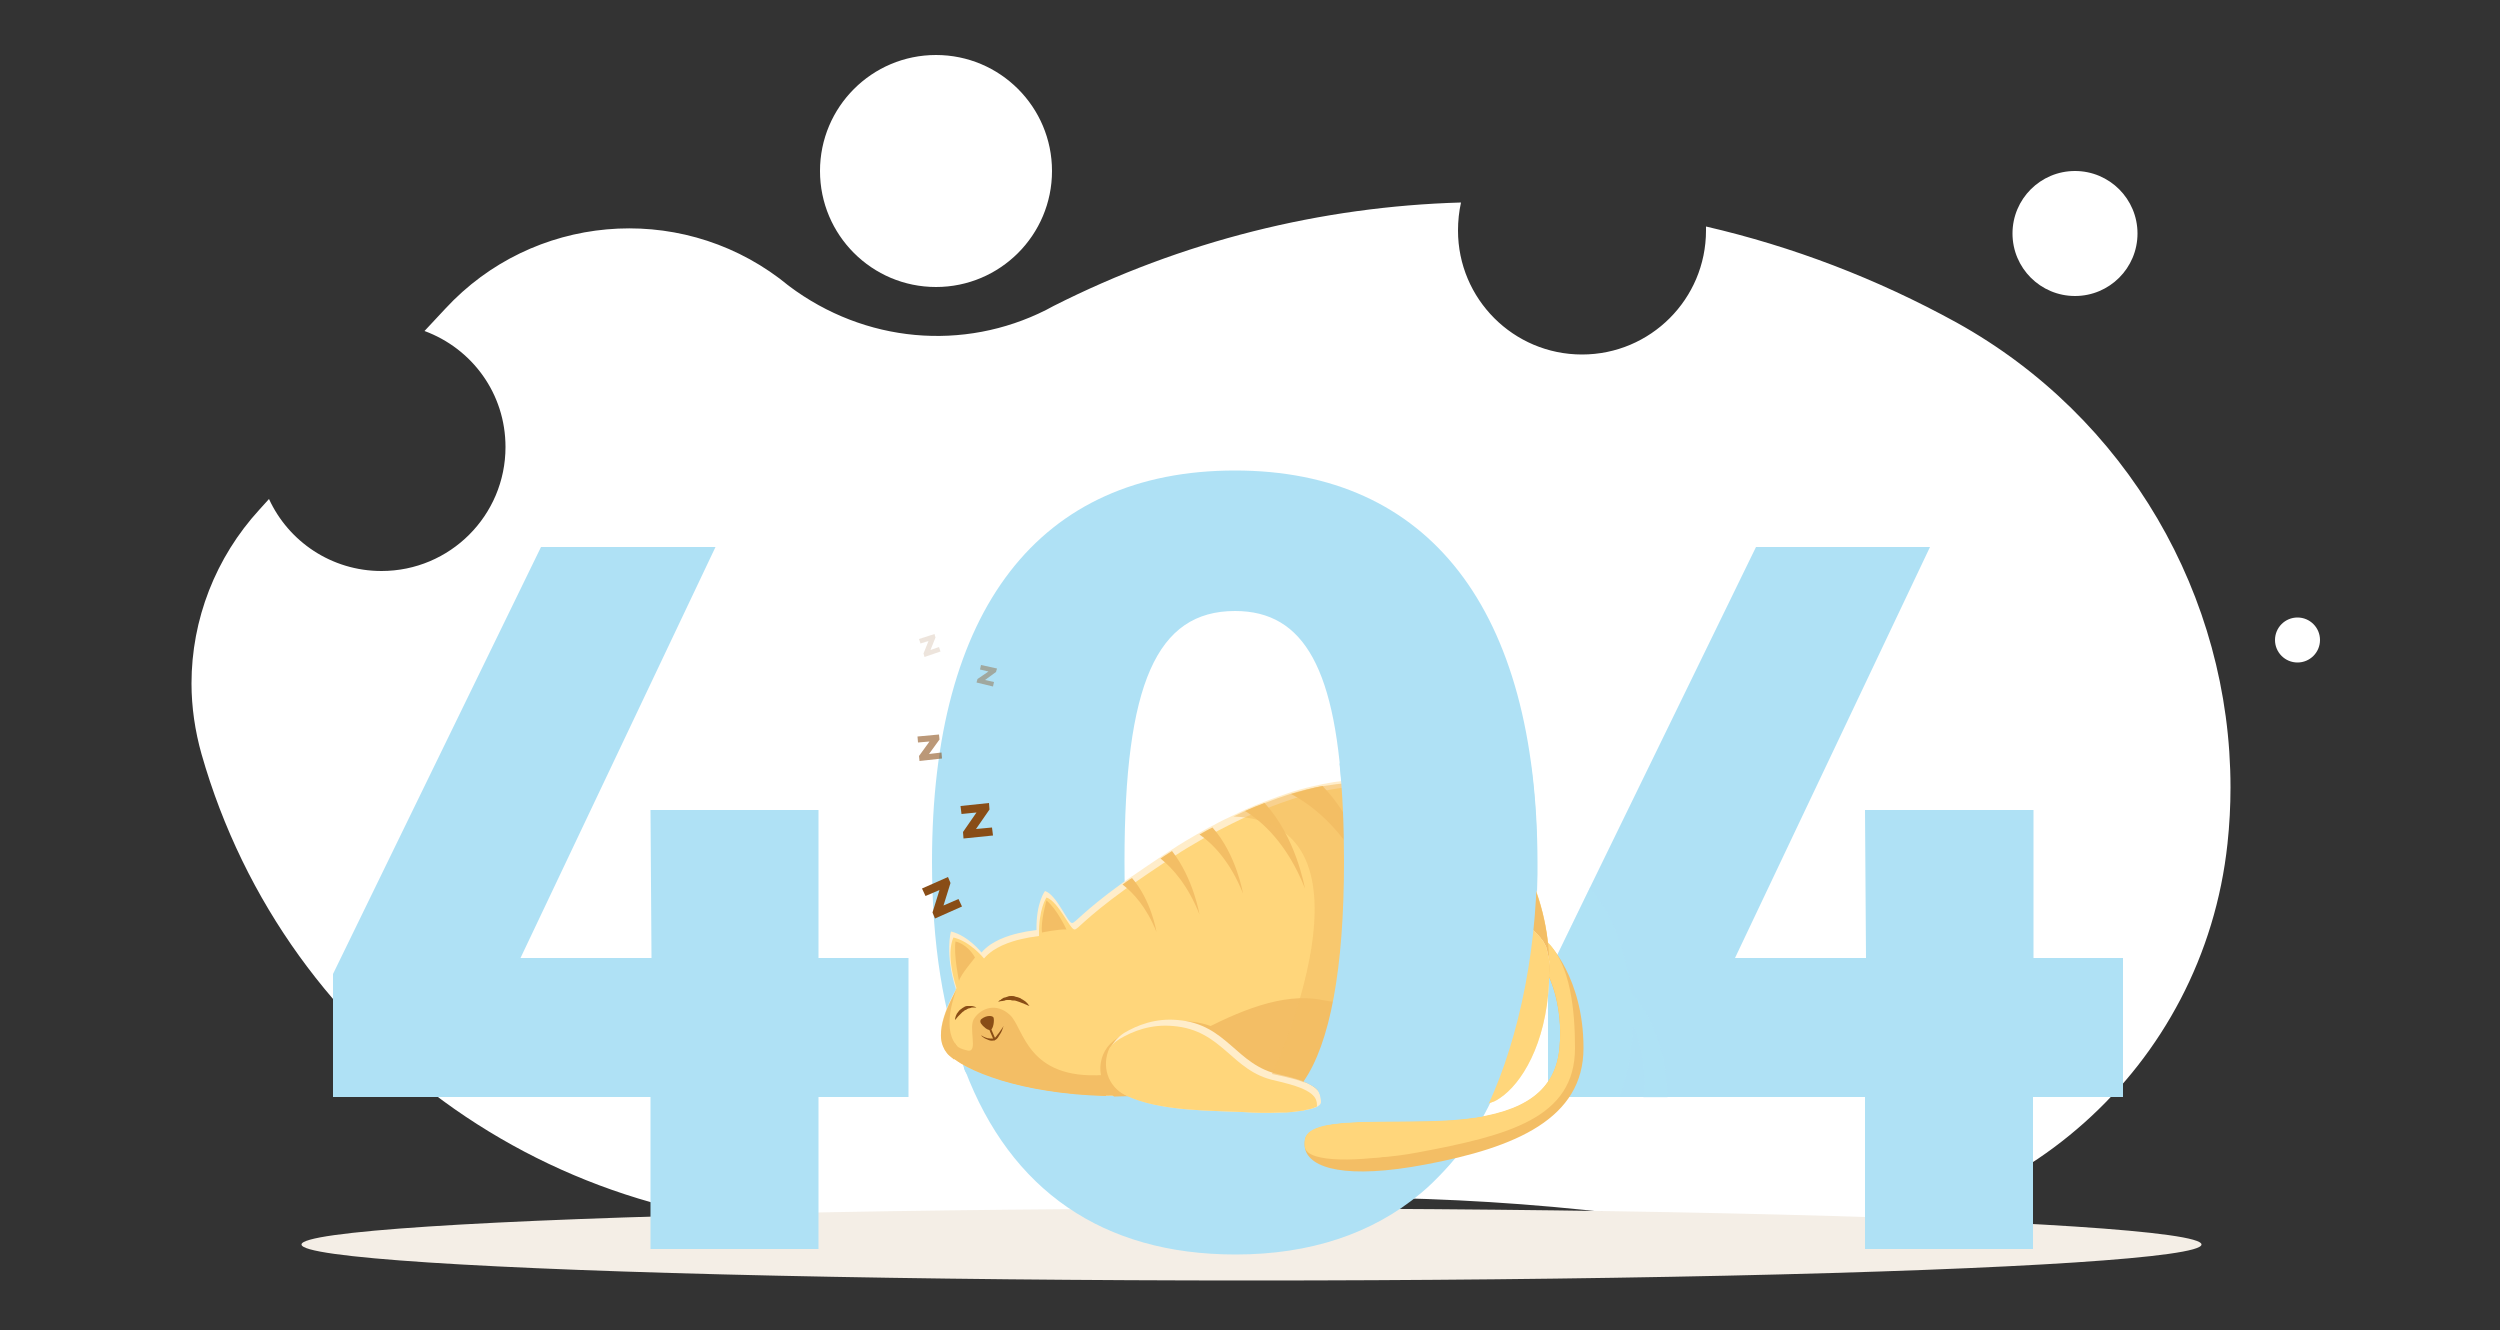 <svg xmlns="http://www.w3.org/2000/svg" xmlns:xlink="http://www.w3.org/1999/xlink" x="0px" y="0px" viewBox="0 0 500 266" xml:space="preserve"><rect x="0" y="0" width="500" height="266" fill="#333333" stroke="none"/><g id="BACKGROUND" display="none">	<rect id="XMLID_303_" y="-49" display="inline" fill="#FFF9EE" width="500" height="500"></rect></g><g id="OBJECTS">	<g id="XMLID_308_">		<g id="XMLID_306_">			<path id="XMLID_316_" fill="#FFFFFF" d="M446.1,157.5c0,3.7-0.2,7.5-0.6,11.2c-4.8,44.9-42.7,78-86.6,78c-4.1,0-8.3-0.3-12.5-0.9    l-10.7-1.5c-33.4-4.8-67.3-6-101-3.6l-59.8,4.3c-61.5,4.4-117.7-34.9-134.6-94.2c-1.3-4.6-2-9.4-2-14.1    c0-12.8,4.8-25.2,13.6-34.8l1.9-2.1c3.9,8.5,12.5,14.4,22.5,14.4c13.7,0,24.8-11.1,24.8-24.8c0-10.7-6.7-19.7-16.2-23.2l4.2-4.5    c17.4-18.8,46.3-21.4,66.8-6l1.9,1.5c15.2,11.4,34.9,13.1,51.4,4.8c0.5-0.3,1-0.5,1.5-0.8c25.7-13,53.5-19.9,81.5-20.7    c-0.4,1.8-0.6,3.7-0.6,5.6c0,13.7,11.1,24.8,24.8,24.8s24.8-11.1,24.8-24.8c0-0.3,0-0.5,0-0.8c17.3,4,34.1,10.4,50.1,19.2    C425.4,83.4,446.1,119.2,446.1,157.5z"></path>			<circle id="XMLID_307_" fill="#FFFFFF" cx="187.2" cy="34.2" r="23.2"></circle>			<circle id="XMLID_309_" fill="#FFFFFF" cx="415" cy="46.7" r="12.5"></circle>			<circle id="XMLID_310_" fill="#FFFFFF" cx="459.5" cy="128" r="4.5"></circle>		</g>		<g id="XMLID_299_">			<ellipse id="XMLID_247_" fill="#F4EEE6" cx="250.3" cy="248.9" rx="190" ry="7.2"></ellipse>			<g id="XMLID_134_">				<path id="XMLID_270_" fill="#AFE1F5" d="M406.7,191.6V162H373l0.2,29.6H347l39-82.2h-34.8l-33.2,68.1l-8.4,17.3v24.6H373v30.4     h33.6v-30.4h18v-27.8H406.7z"></path>				<path id="XMLID_283_" opacity="0.32" fill="#AFE1F5" d="M328.7,219.4c0.7-7.6-1.6-13.1-2.1-14.2c-0.1,4.8-1,9.6-2.7,14.2h-14.3     v-24.6l8.4-17.3c2.4,3,4.9,7.1,5.9,10.8c0.2,0.7,0.5,1.3,0.7,2c0,0,0,0.1,0,0.1c0.4,1.2,0.7,2.5,1,3.7c0,0,0,0,0,0.1     c0,0.1,0,0.2,0.1,0.4c0.1,0.4,0.2,0.7,0.2,1.1c0.1,0.4,0.1,0.7,0.2,1.1c0,0.1,0,0.1,0,0.2c0,0,0,0.1,0,0.1     c0.1,0.4,0.1,0.9,0.2,1.3c0,0,0,0,0,0.1c0,0,0,0,0,0v0c0,0,7.1,7,7.2,21H328.7z"></path>			</g>			<path id="XMLID_260_" fill="#AFE1F5" d="M143.1,109.4l-39,82.2h26.2l-0.2-29.6h33.6v29.6h18v27.8h-18v30.4h-33.6v-30.4H66.6    v-24.6l41.6-85.4H143.1z"></path>			<path id="XMLID_100_" fill="#AFE1F5" d="M247,94.1c-39.2,0-60.6,27.8-60.6,78.3c0,16.3,2.2,30.2,6.6,41.6    c9.1,24,27.5,36.9,54.1,36.9c15,0,27.4-4.2,37-12.2c1.7-1.4,3.2-2.9,4.7-4.5c1.5-1.6,2.9-3.3,4.2-5.1c0.6-0.9,1.2-1.8,1.8-2.7    c8-12.7,12.4-30,12.7-51.6c0-0.8,0-1.5,0-2.3C307.4,121.8,285.8,94.1,247,94.1z M225.2,184.6c-0.2-3.8-0.3-7.9-0.3-12.3    c0-35.5,6.4-50.1,22.1-50.1c13.9,0,20.4,11.7,21.6,39.8c0.1,3.2,0.2,6.6,0.2,10.2c0,35.3-6.4,50-21.8,50    C233.3,222.4,226.7,211.1,225.2,184.6z"></path>			<g id="XMLID_124_">				<path id="XMLID_287_" fill="#AFE1F5" d="M292.9,229c-1.3,1.8-2.7,3.5-4.2,5.1c-11.9,1.8-28.6,7.1-29.8-3.4     c-0.1-0.6-0.1-1.2,0-1.8C259.8,224.3,281.2,229.6,292.9,229z"></path>				<path id="XMLID_275_" fill="#AFE1F5" d="M307.4,174.6c-0.3,21.6-4.6,39-12.7,51.6c-6.4,0.3-20.5-3.3-26.8-0.1     c-0.1,0.1-0.2,0.1-0.3,0.1c-0.3,0.1-0.5,0.2-0.8,0.3c0,0-0.1,0-0.1,0c0,0-0.1,0-0.1,0c-0.1,0-0.2,0-0.3,0.1     c-0.1,0-0.2,0-0.3,0.1c-0.1,0-0.2,0-0.2,0.1c-0.1,0-0.2,0-0.2,0.1c-0.1,0-0.3,0.1-0.4,0.1c0,0,0,0,0,0c-0.1,0-0.3,0.1-0.5,0.1     c0,0,0,0,0,0c-0.9,0.1-1.8,0.2-2.6,0.3c0,0,0,0,0,0c-0.2,0-0.4,0-0.7,0c0,0,0,0,0,0c-9.6,0.6-22.7,0.9-31.5-3.3     c-1.5,0-2.3,0-2.3,0c-0.1,0-0.2,0-0.3,0c0,0,0,0,0,0c-0.6,0-0.9,0-0.9,0c-0.1,0-0.2,0-0.3,0c-7.4,0-15.2-1.1-22.3-3.4     c-0.7-0.2-1.3-0.5-1.9-0.7c-0.2-0.1-0.5-0.2-0.7-0.3c-0.1,0-0.1,0-0.2-0.1c-0.6-0.2-1.1-0.5-1.7-0.7c-0.9-0.4-1.8-0.9-2.7-1.4     c0,0-0.1,0-0.1-0.1c-0.4-0.3-0.8-0.5-1.2-0.8c-0.1-0.1-0.2-0.2-0.3-0.2c0,0-0.1-0.1-0.1-0.1c-0.1-0.1-0.3-0.2-0.4-0.4     c-0.1-0.1-0.2-0.2-0.3-0.2c-0.3-0.2-0.5-0.5-0.7-0.8c0,0-0.1-0.1-0.1-0.1c-2.2-2.5,0.9-9.7,2.1-11.8c0-0.1,0.1-0.2,0.1-0.2     c-2.3-7.2-1-11.5-1-11.5c3.4,0.8,6.1,4.2,6.1,4.2c2.4-2.9,7.5-4.2,11.1-4.4c-0.1-5.5,1.2-6.6,1.2-6.6c9.3,3,2.2,7.9,12.3,0     c0.9,15.8,5.2,43.7,27.8,36.9c19.9-6,16.2-44.8,15.6-59.4C282.6,159,298.9,162,307.4,174.6C307.1,196.3,304,169.6,307.4,174.6z"></path>			</g>			<g id="XMLID_7_">				<path id="XMLID_286_" fill="#FFEDCA" d="M307.6,205.2c-0.4,0.9-0.9,1.8-1.4,2.5c-0.4,0.7-0.9,1.3-1.4,1.9     c-1.1,1.2-2.2,2.3-3.5,3.1c-9.7,6.7-24.8,4.4-30.7,5c-0.8,0.1-2.1,0.2-3.7,0.2c-0.3,0-0.7,0-1,0c-1.6,0.1-3.5,0.1-5.6,0.2     c-10.3,0.4-24.9,0.7-32.9,0.9c-3.4,0.1-5.6,0.1-5.6,0.1c-0.1,0-0.2,0-0.3,0c-0.1,0-0.2,0-0.3,0c-8.9-0.2-16.5-1.6-22.2-3.5     c-3.6-1.2-6.4-2.5-8.2-3.9c-0.6-0.5-1.2-0.9-1.5-1.4c-0.2-0.2-0.3-0.4-0.4-0.6c-0.1-0.1-0.1-0.2-0.1-0.2     c-2.2-4,2.2-11.2,2.4-11.6c0,0,0,0,0,0v0c0,0,0,0,0,0c-2.3-7.3-1-11.6-1-11.6c3.4,0.8,6.1,4.2,6.1,4.2c0.5-0.6,1.1-1.1,1.8-1.6     c0.6-0.4,1.2-0.7,1.8-1c0.7-0.3,1.4-0.6,2.1-0.8c1.2-0.4,2.4-0.6,3.3-0.8c1.2-0.2,2-0.3,2-0.3c-0.1-5.5,1.7-7.8,1.7-7.8     c2.4,0.8,4.5,6.4,5.4,6.4c0.7,0,1.8-2,10.2-8.1c0.6-0.4,1.2-0.9,1.9-1.3c1.6-1.1,3.5-2.4,5.6-3.8c0.3-0.2,0.6-0.4,0.9-0.6     c0.5-0.3,0.9-0.6,1.4-0.9c1.8-1.2,3.7-2.3,5.6-3.4c0.9-0.5,1.7-1,2.6-1.4c1.4-0.8,2.9-1.5,4.4-2.2c0.7-0.3,1.4-0.7,2.1-1     c1.3-0.6,2.6-1.1,3.9-1.6c1.8-0.7,3.5-1.3,5.3-1.9c1.9-0.6,3.9-1.1,5.9-1.5c0,0,0,0,0,0c0.1,0,0.3-0.1,0.4-0.1c3-0.6,6-0.9,9-1     c0.2,0,0.4,0,0.5,0c2.1,0,4.2,0.1,6.3,0.4c2.9,0.4,5.8,1,8.7,2.1c6.1,2.2,11,6.6,14.4,12c1.1,1.8,2.1,3.7,2.9,5.6     c0.3,0.8,0.6,1.6,0.9,2.4c1.3,3.7,2.1,7.5,2.4,11.3C310.2,195.5,309.5,201,307.6,205.2z"></path>				<path id="XMLID_264_" fill="#FFD67B" d="M306.2,207.7c-0.4,0.7-0.9,1.3-1.4,1.9c-9,10.5-27.6,7.5-34.2,8.1     c-0.8,0.1-2.1,0.2-3.7,0.2c-0.3,0-0.7,0-1,0c-1.6,0.1-3.5,0.1-5.6,0.2c-10.3,0.4-24.9,0.7-32.9,0.9c-3.4,0.1-5.6,0.1-5.6,0.1     c-0.1,0-0.2,0-0.3,0c-0.1,0-0.2,0-0.3,0c-8.9-0.2-16.5-1.6-22.2-3.5c-3.6-1.2-6.4-2.5-8.2-3.9c-0.6-0.5-1.2-0.9-1.5-1.4     c-0.2-0.2-0.3-0.4-0.4-0.6c-1.2-4.1,2.4-12.1,2.4-12.1c-2.3-7.3-0.6-10.1-0.6-10.1c3.4,0.8,6.1,4.2,6.1,4.2     c0.5-0.6,1.1-1.1,1.8-1.6c0.6-0.4,1.2-0.7,1.8-1c0.7-0.3,1.4-0.6,2.1-0.8c1.2-0.4,2.4-0.6,3.3-0.8c1.2-0.2,2-0.3,2-0.3     c-0.1-5.5,1.5-7.7,1.5-7.7c2.4,0.8,4.7,6.4,5.6,6.4c0.7,0,1.8-2,10.2-8.1c0.6-0.4,1.2-0.9,1.9-1.3c1.6-1.1,3.5-2.4,5.6-3.8     c0.3-0.2,0.6-0.4,0.9-0.6c0.5-0.3,0.9-0.6,1.4-0.9c1.8-1.2,3.7-2.3,5.6-3.4c0.9-0.5,1.7-1,2.6-1.4c2.1-1.1,4.3-2.2,6.5-3.2     c1.3-0.6,2.6-1.1,3.9-1.6c1.8-0.7,3.5-1.3,5.3-1.9c2.1-0.6,4.2-1.2,6.3-1.6c3.2-0.6,6.3-1,9.5-1c2.1,0,4.2,0.1,6.3,0.4     c2.9,0.4,5.8,1,8.7,2.1c6.1,2.2,11,6.6,14.4,12c0.9,1.4,1.7,2.9,2.4,4.5C311,187.2,311,200.3,306.2,207.7z"></path>				<path id="XMLID_250_" fill="#F3BE65" d="M316.7,209.6c0,14.1-13.5,19.9-31.6,23.3c-15.8,3-23.2,0.8-24.1-3.2     c-0.1-0.6-0.1-1.2,0-1.8c1-5.2,20-2.6,32-4c12-1.4,18.1-5.7,18.9-14.3c0.8-8.6-2.2-14.4-2.2-14.4l-0.1-5.9l0-0.6     C309.6,188.5,316.7,195.5,316.7,209.6z"></path>				<path id="XMLID_271_" fill="#FFD67B" d="M314,206.4c0,14.1-13.7,20.7-31.8,24.1c-10.6,2-20.4,2-21.2-0.9c-0.1-0.6-0.1-1.2,0-1.8     c1-5.2,20-2.6,32-4c12-1.4,18.1-5.7,18.9-14.3c0.8-8.6-2.2-14.4-2.2-14.4l-0.1-5.9c0.2,0.3,0.4,0.7,0.6,1.1     C312.1,193.7,314,199.1,314,206.4z"></path>				<path id="XMLID_263_" fill="#FFD67B" d="M315,209.6c0,14.1-13.4,17.5-31.5,20.9c-10.6,2-18.5,0.9-22.1-0.7c0-0.4,0-0.8,0.1-1.2     c1-5.2,20-2.6,32-4c12-1.4,18.1-5.7,18.9-14.3c0.8-8.6-2.6-15.6-2.6-15.6l-0.2-6.2C314.1,193.1,315,202.1,315,209.6z"></path>				<g id="XMLID_20_">					<path id="XMLID_254_" fill="#F3BE65" d="M231.3,186.4c-2-5-4.7-7.9-6.8-9.5c0.6-0.4,1.2-0.9,1.9-1.3      C230.3,180.1,231.3,186.4,231.3,186.4z"></path>					<path id="XMLID_252_" fill="#F3BE65" d="M239.9,182.9c-2.3-5.8-5.3-9.2-7.8-11.2c0.3-0.2,0.6-0.4,0.9-0.6      c0.5-0.3,0.9-0.6,1.4-0.9C238.7,175.7,239.9,182.9,239.9,182.9z"></path>					<path id="XMLID_251_" fill="#F3BE65" d="M248.6,178.7c-2.6-6.5-6.1-10-8.7-11.8c0.9-0.5,1.7-1,2.6-1.4      C247.3,170.9,248.6,178.7,248.6,178.7z"></path>					<path id="XMLID_249_" fill="#F3BE65" d="M261,177.7c-3.6-9.1-8.7-13.5-12-15.5c1.3-0.6,2.6-1.1,3.9-1.6      C259.2,167.4,260.9,177.4,261,177.7z"></path>					<path id="XMLID_248_" fill="#F3BE65" d="M275.4,179.9c-5.3-13.4-13-18.9-17.2-21.1c2.1-0.6,4.2-1.2,6.3-1.6      C273,166,275.3,179.4,275.4,179.9z"></path>					<path id="XMLID_242_" fill="#F3BE65" d="M285.7,179.1c-2.4-12.7-7.8-19.6-11.7-23c2.1,0,4.2,0.1,6.3,0.4      C286,166.7,285.7,179.1,285.7,179.1z"></path>				</g>				<path id="XMLID_253_" fill="#F3BE65" d="M221.2,219.2c-16.4-0.4-28.6-4.9-31.9-8.8l1.8-1.7c0,0,0,0.9,2.4,1.4     c2.3,0.5,0-4.7,1.4-6.5c1.3-1.9,4.3-3.2,7.1-0.6c2.8,2.6,3.3,13,18.7,12L221.2,219.2z"></path>				<path id="XMLID_241_" fill="#F3BE65" d="M306.2,207.7c-0.4,0.7-0.9,1.3-1.4,1.9c-9,10.5-27.6,7.5-34.2,8.1     c-0.8,0.1-2.1,0.2-3.7,0.2c-0.3,0-0.7,0-1,0c-1.6,0.1-3.5,0.1-5.6,0.2c-10.3,0.4-24.9,0.7-32.9,0.9c-3.4,0.1-5.6,0.1-5.6,0.1     c-0.1,0-0.2,0-0.3,0c-0.1,0-0.2,0-0.3,0c-8.9-0.2-16.5-1.6-22.2-3.5c1.9,0.2,12.6,1.1,20.4,0.6c8.6-0.6,29.4-19.4,45-16.2     c15.6,3.2,49-8,39.4-28.7c-0.1-0.3-0.3-0.6-0.4-0.9C310.9,182.4,311.9,199,306.2,207.7z"></path>				<path id="XMLID_243_" fill="#F3BE65" d="M261.5,218.3c-14.7,0.5-38.4,1-38.4,1c-0.1,0-0.2,0-0.3,0c-3.8-2.9-3.7-9,0.7-11.7     c2.7-1.6,6.3-3,10.7-2.6c10,0.8,11.7,9.1,20.4,10.9C258.3,216.6,260.3,217.5,261.5,218.3z"></path>				<path id="XMLID_245_" fill="#F3BE65" d="M265.8,218c-1.6,0.1-3.5,0.1-5.6,0.2c-10.3,0.4-24.9,0.7-32.9,0.9     c-4.7-2.6-4.8-9.4-0.1-12.2c2.7-1.6,6.3-3,10.7-2.6c10,0.8,11.7,9.1,20.4,10.9C262.8,216.1,264.8,217.1,265.8,218z"></path>				<path id="XMLID_269_" fill="#FFEDCA" d="M264.2,220.4c0,0.3-0.2,0.6-0.7,0.9c-1.2,0.6-3.8,1.1-7.2,1.2c-2.3,0.1-4.9,0.1-7.7-0.1     c-6-0.3-16.6-0.1-23.2-3.3c-3.8-1.8-4.9-6.1-3.3-9.5c0.6-1.2,1.5-2.2,2.7-3c2.7-1.6,6.3-3,10.7-2.6c10,0.8,11.7,9.1,20.4,10.9     c0.3,0.1,0.5,0.1,0.8,0.2C264.5,216.9,264.1,218.9,264.2,220.4z"></path>				<path id="XMLID_267_" fill="#FFD67B" d="M263.4,221.3c-0.1,0-0.2,0.1-0.2,0.1c-0.1,0-0.2,0.1-0.3,0.1c-0.1,0.1-0.3,0.1-0.5,0.2     c-0.1,0-0.2,0.1-0.4,0.1c-0.3,0.1-0.5,0.1-0.9,0.2c-0.1,0-0.2,0-0.3,0.1c-0.7,0.1-1.5,0.2-2.4,0.3c-0.3,0-0.7,0.1-1,0.1     c-0.2,0-0.4,0-0.7,0c-0.2,0-0.4,0-0.6,0c-2.3,0.1-4.9,0.1-7.7-0.1c-6-0.3-16.6-0.1-23.2-3.3c-3.8-1.8-4.9-6.1-3.3-9.5     c0.5-0.7,1.2-1.3,2-1.8c2.7-1.6,6.3-3,10.7-2.6c10,0.8,11.7,9.1,20.4,10.9c0.3,0.1,0.5,0.1,0.8,0.2c0.4,0.1,0.9,0.2,1.2,0.3     C263.3,218.2,263.4,219.9,263.4,221.3z"></path>				<path id="XMLID_244_" fill="#F3BE65" d="M306.7,193.9c0,6.4-0.7,11.7-1.9,15.8c-9,10.5-27.6,7.5-34.2,8.1     c-0.8,0.1-2.1,0.2-3.7,0.2c0-0.8,0.3-1.7,0.7-2.3c1.1-2.1,12.7-2.5,12-4.1c-0.7-1.6-5.9-2.4-5.9-12.8c0-0.2,0-0.4,0-0.6     c0.3-7.9,6.5-14.4,14.4-15.2C295.5,182.2,306.7,182.9,306.7,193.9z"></path>				<path id="XMLID_305_" fill="#FFEDCA" d="M309.8,193.9c0,0.4,0,0.9,0,1.3c0,0.4,0,0.8,0,1.3c-0.6,12.5-5.6,20.3-9.8,23.1     c-0.4,0.3-0.8,0.5-1.2,0.7c-0.1,0-0.2,0.1-0.3,0.1c-0.2,0.1-0.3,0.1-0.5,0.2c-0.2,0-0.3,0.1-0.5,0.1c0,0,0,0-0.1,0     c-1.3,0.3-2.8,0.5-4.3,0.6c0,0-0.1,0-0.1,0c-4.9,0.5-10.6,0.4-16.4,0.4c-1.6,0-2.8-0.2-3.7-0.4c-3.7-1.1-3.6-3.3-2.1-5.5     c1.5-2.2,12.7-2.5,12-4.1c-0.7-1.6-5.9-2.4-5.9-12.8c0-0.2,0-0.4,0-0.6c0.2-7.9,6.5-14.4,14.4-15.2c3.8-0.4,8.5-0.4,12.2,1.1h0     c1,0.4,1.9,0.9,2.7,1.5c0.2,0.2,0.4,0.4,0.6,0.5c0.2,0.2,0.3,0.3,0.5,0.5c0.2,0.2,0.3,0.3,0.5,0.5c0.1,0.2,0.3,0.3,0.4,0.5     c0,0,0,0.1,0.1,0.1c0.1,0.1,0.2,0.3,0.3,0.4c0.2,0.3,0.3,0.6,0.5,0.9c0.1,0.2,0.2,0.4,0.2,0.6c0,0,0,0,0,0.1     c0.1,0.2,0.2,0.5,0.2,0.7c0.1,0.3,0.1,0.5,0.2,0.8c0,0,0,0,0,0c0,0.2,0.1,0.3,0.1,0.5c0,0.2,0,0.3,0.1,0.5     C309.8,192.8,309.8,193.3,309.8,193.9z"></path>				<path id="XMLID_295_" fill="#FFD67B" d="M309.8,193.9c0,0.4,0,0.9,0,1.3c0,0.4,0,0.8,0,1.3c-0.6,12.5-5.6,20.3-9.8,23.1     c-0.4,0.3-0.8,0.5-1.2,0.7c-0.1,0-0.2,0.1-0.3,0.1c-0.2,0.1-0.3,0.1-0.5,0.2c-0.2,0-0.3,0.1-0.5,0.1c0,0,0,0-0.1,0     c-0.3,0.1,1,0,0.4,0.1c-1.4,0.2-3,0.4-4.7,0.5c0,0-0.1,0-0.1,0c-5.1,0.4-11.2,0.4-16.4,0.4c-1.6,0-2.8-0.2-3.7-0.4     c-2.6-1.2-2-3.7-1.2-5.2c1.1-2,12.7-2.5,12-4.1c-0.7-1.6-5.9-2.4-5.9-12.8c0-0.2,0-0.4,0-0.6c0.2-7.9,6.5-14.4,14.4-15.2     c3.5-0.3,7.7-0.4,11.3,0.8h0c1,0.4,1.9,0.9,2.7,1.5c0.2,0.2,0.4,0.4,0.6,0.5c0.2,0.2,0.3,0.3,0.5,0.5c0.2,0.2,0.3,0.3,0.5,0.5     c0.1,0.2,0.3,0.3,0.4,0.5c0,0,0,0.1,0.1,0.1c0.1,0.1,0.2,0.3,0.3,0.4c0.2,0.3,0.3,0.6,0.5,0.9c0.1,0.2,0.2,0.4,0.2,0.6     c0,0,0,0,0,0.1c0.1,0.2,0.2,0.5,0.2,0.7c0.1,0.3,0.1,0.5,0.2,0.8c0,0,0,0,0,0c0,0.2,0.1,0.3,0.1,0.5c0,0.2,0,0.3,0.1,0.5     C309.8,192.8,309.8,193.3,309.8,193.9z"></path>				<path id="XMLID_255_" fill="#F3BE65" d="M190.8,211.9c-0.6-0.5-1.2-0.9-1.5-1.4c-0.2-0.3-0.4-0.5-0.5-0.8     c-2.2-4,2.2-11.2,2.4-11.6c-0.1,0.4-2.8,7.2-0.1,10.7C191.9,209.8,191.6,210.9,190.8,211.9z"></path>				<path id="XMLID_28_" fill="#F3BE65" d="M191.8,196.2c0,0-1.1-5.2-0.7-7.9c0,0,2.3,0.4,3.9,3.2     C195,191.6,192.1,194.9,191.8,196.2z"></path>				<path id="XMLID_238_" fill="#F3BE65" d="M209.3,180.1c0,0-1.2,4.1-0.9,6.4c0,0,3.3-0.7,4.9-0.6     C213.3,185.9,211.4,181.8,209.3,180.1z"></path>				<g id="XMLID_69_">					<g id="XMLID_235_">						<g id="XMLID_145_">							<path id="XMLID_284_" fill="#894D16" d="M191,204c0,0,0-0.4,0.2-0.9c0.1-0.1,0.1-0.3,0.2-0.4c0.1-0.1,0.2-0.3,0.3-0.4        c0.1-0.1,0.2-0.3,0.4-0.4c0.1-0.1,0.3-0.2,0.4-0.3c0.2-0.1,0.3-0.2,0.5-0.3c0.2-0.1,0.4-0.1,0.5-0.1c0.2,0,0.3,0,0.5,0        c0.1,0,0.2,0,0.2,0c0.1,0,0.1,0,0.2,0c0.1,0,0.3,0.1,0.4,0.1c0.1,0,0.2,0.1,0.3,0.1c0.1,0.1,0.2,0.1,0.2,0.1s-0.1,0-0.2,0        c-0.1,0-0.2,0-0.3,0c-0.1,0-0.2,0-0.3,0c-0.1,0-0.2,0-0.4,0.1c-0.1,0-0.3,0.1-0.4,0.1c-0.1,0-0.1,0-0.2,0.1        c-0.1,0-0.1,0.1-0.2,0.1c-0.1,0.1-0.3,0.1-0.4,0.2c-0.1,0.1-0.2,0.2-0.4,0.3c-0.1,0.1-0.2,0.2-0.3,0.3        c-0.1,0.1-0.2,0.2-0.3,0.3c-0.1,0.1-0.2,0.2-0.3,0.3C191.3,203.7,191,204,191,204z"></path>						</g>						<g id="XMLID_146_">							<path id="XMLID_282_" fill="#894D16" d="M199.6,200.4c0,0,0.1-0.1,0.2-0.2c0.1-0.1,0.1-0.2,0.3-0.2c0.1-0.1,0.2-0.2,0.4-0.3        c0.1-0.1,0.3-0.2,0.5-0.2c0.2-0.1,0.4-0.1,0.6-0.2c0.2-0.1,0.4-0.1,0.7-0.1c0.2,0,0.5,0,0.7,0.1c0.2,0.1,0.5,0.1,0.7,0.2        c0.2,0.1,0.4,0.1,0.6,0.3c0.2,0.1,0.4,0.2,0.5,0.3c0.2,0.1,0.3,0.2,0.4,0.3c0.1,0.1,0.2,0.2,0.3,0.3c0.1,0.1,0.2,0.2,0.2,0.3        c0.1,0.1,0.2,0.2,0.2,0.2s-0.1,0-0.3-0.1c-0.2-0.1-0.4-0.2-0.7-0.3c-0.1-0.1-0.3-0.1-0.5-0.2c-0.2-0.1-0.3-0.1-0.5-0.2        c-0.2-0.1-0.4-0.1-0.6-0.2c-0.2-0.1-0.4-0.1-0.6-0.1c-0.2,0-0.4,0-0.6-0.1c-0.2,0-0.4,0-0.6,0c-0.2,0-0.4,0-0.5,0.1        c-0.2,0-0.3,0.1-0.5,0.1C200,200.2,199.6,200.4,199.6,200.4z"></path>						</g>						<g id="XMLID_158_">							<path id="XMLID_280_" fill="#894D16" d="M196.3,203.8c-0.3,0.2-0.3,0.6-0.1,0.9c0.4,0.6,1.3,1.4,1.9,1.3        c0.6-0.2,0.8-2,0.6-2.5C198.5,203.1,197.3,203,196.3,203.8z"></path>						</g>						<g id="XMLID_161_">															<rect id="XMLID_236_" x="197.2" y="206.5" transform="matrix(0.394 0.919 -0.919 0.394 310.149 -57.155)" fill="#894D16" width="2.5" height="0.4"></rect>						</g>						<g id="XMLID_139_">							<path id="XMLID_276_" fill="#894D16" d="M196.2,207.1c0,0,0.3,0.3,0.8,0.6c0.3,0.1,0.6,0.3,1,0.4c0.2,0,0.4,0.1,0.6,0        c0,0,0,0,0.1,0l0.1,0c0,0,0.1,0,0.1,0c0.1-0.1,0.2-0.1,0.3-0.2c0.2-0.1,0.3-0.3,0.4-0.4c0.1-0.2,0.2-0.3,0.3-0.5        c0.2-0.3,0.4-0.6,0.5-0.9c0.2-0.5,0.3-0.9,0.3-0.9s-0.1,0.1-0.1,0.2c-0.1,0.1-0.2,0.3-0.4,0.6c-0.2,0.2-0.3,0.5-0.6,0.8        c-0.1,0.1-0.2,0.3-0.3,0.4c-0.1,0.1-0.2,0.3-0.4,0.4c-0.1,0.1-0.1,0.1-0.2,0.1c0,0-0.1,0-0.1,0l-0.1,0c0,0,0,0,0,0        c-0.2,0-0.3,0-0.5,0c-0.3,0-0.7-0.1-0.9-0.2c-0.3-0.1-0.5-0.2-0.6-0.3C196.3,207.1,196.2,207.1,196.2,207.1z"></path>						</g>					</g>				</g>			</g>			<path id="XMLID_274_" opacity="0.58" fill="#F3BE65" d="M273.9,160.1l-1.8,51.4c0,0-9.9,5.6-11.5,4.9c-1.6-0.7-6.2-1.6-6.2-1.6    s23.6-50.2-7.7-51.5c0.7-0.3,1.4-0.7,2.1-1c1.3-0.6,2.6-1.1,3.9-1.6c1.8-0.7,3.5-1.3,5.3-1.9c1.9-0.6,3.9-1.1,5.9-1.5    c0,0,0,0,0,0c4.9-0.7,8.7-1.1,9.4-1.1L273.9,160.1z"></path>			<path id="XMLID_272_" fill="#AFE1F5" d="M306.1,152.5c-12.7-0.1-25.5-0.6-38.2,0.2c0.6,5.7,0.9,12.2,0.9,19.6    c0,21.5-2.8,36.4-8.1,44c0,0,0.8,0.3,2.1,1.1c0.2,0.1,0.8,0.7,0.8,0.7s0.7,1.2,0.6,2.4c0.9,0.4,1.6,4.4,1.6,4.4s3.4-0.5,3.9-0.4    c4.6-0.3,9.6-0.2,13.7-0.3c4.8-0.2,8.7-0.3,13.1-0.9c6.4-12.5,10.9-31.2,10.9-51C307.4,165.3,307,158.6,306.1,152.5z"></path>			<g id="XMLID_237_">				<g id="XMLID_261_">					<path id="XMLID_262_" fill="#894D16" d="M189.6,175.4l0.5,1.2l-1.4,4.5l3-1.3l0.7,1.5l-5.4,2.4l-0.5-1.2l1.4-4.5l-2.8,1.2      l-0.7-1.5L189.6,175.4z"></path>				</g>				<g id="XMLID_258_">					<path id="XMLID_266_" fill="#894D16" d="M197.8,160.6l0.1,1.3l-2.7,3.9l3.2-0.3l0.2,1.6l-5.9,0.6l-0.1-1.3l2.7-3.9l-3,0.3      l-0.2-1.6L197.8,160.6z"></path>				</g>				<g id="XMLID_279_" opacity="0.58">					<path id="XMLID_281_" fill="#894D16" d="M187.8,146.9l0.1,1l-2.1,2.9l2.5-0.3l0.1,1.2l-4.5,0.5l-0.1-1l2.1-2.9l-2.3,0.2      l-0.1-1.2L187.8,146.9z"></path>				</g>				<g id="XMLID_288_" opacity="0.39">					<path id="XMLID_290_" fill="#894D16" d="M199.4,133.7l-0.2,0.7L197,136l1.8,0.4l-0.2,0.9l-3.3-0.8l0.2-0.7l2.2-1.5l-1.7-0.4      l0.2-0.9L199.4,133.7z"></path>				</g>				<g id="XMLID_292_" opacity="0.15">					<path id="XMLID_297_" fill="#894D16" d="M186.9,126.8l0.2,0.7l-1,2.5l1.7-0.6l0.3,0.9l-3.2,1.1l-0.2-0.7l1-2.5l-1.6,0.5      l-0.3-0.9L186.9,126.8z"></path>				</g>			</g>		</g>	</g></g><g id="DESIGNED_BY_FREEPIK"></g></svg>